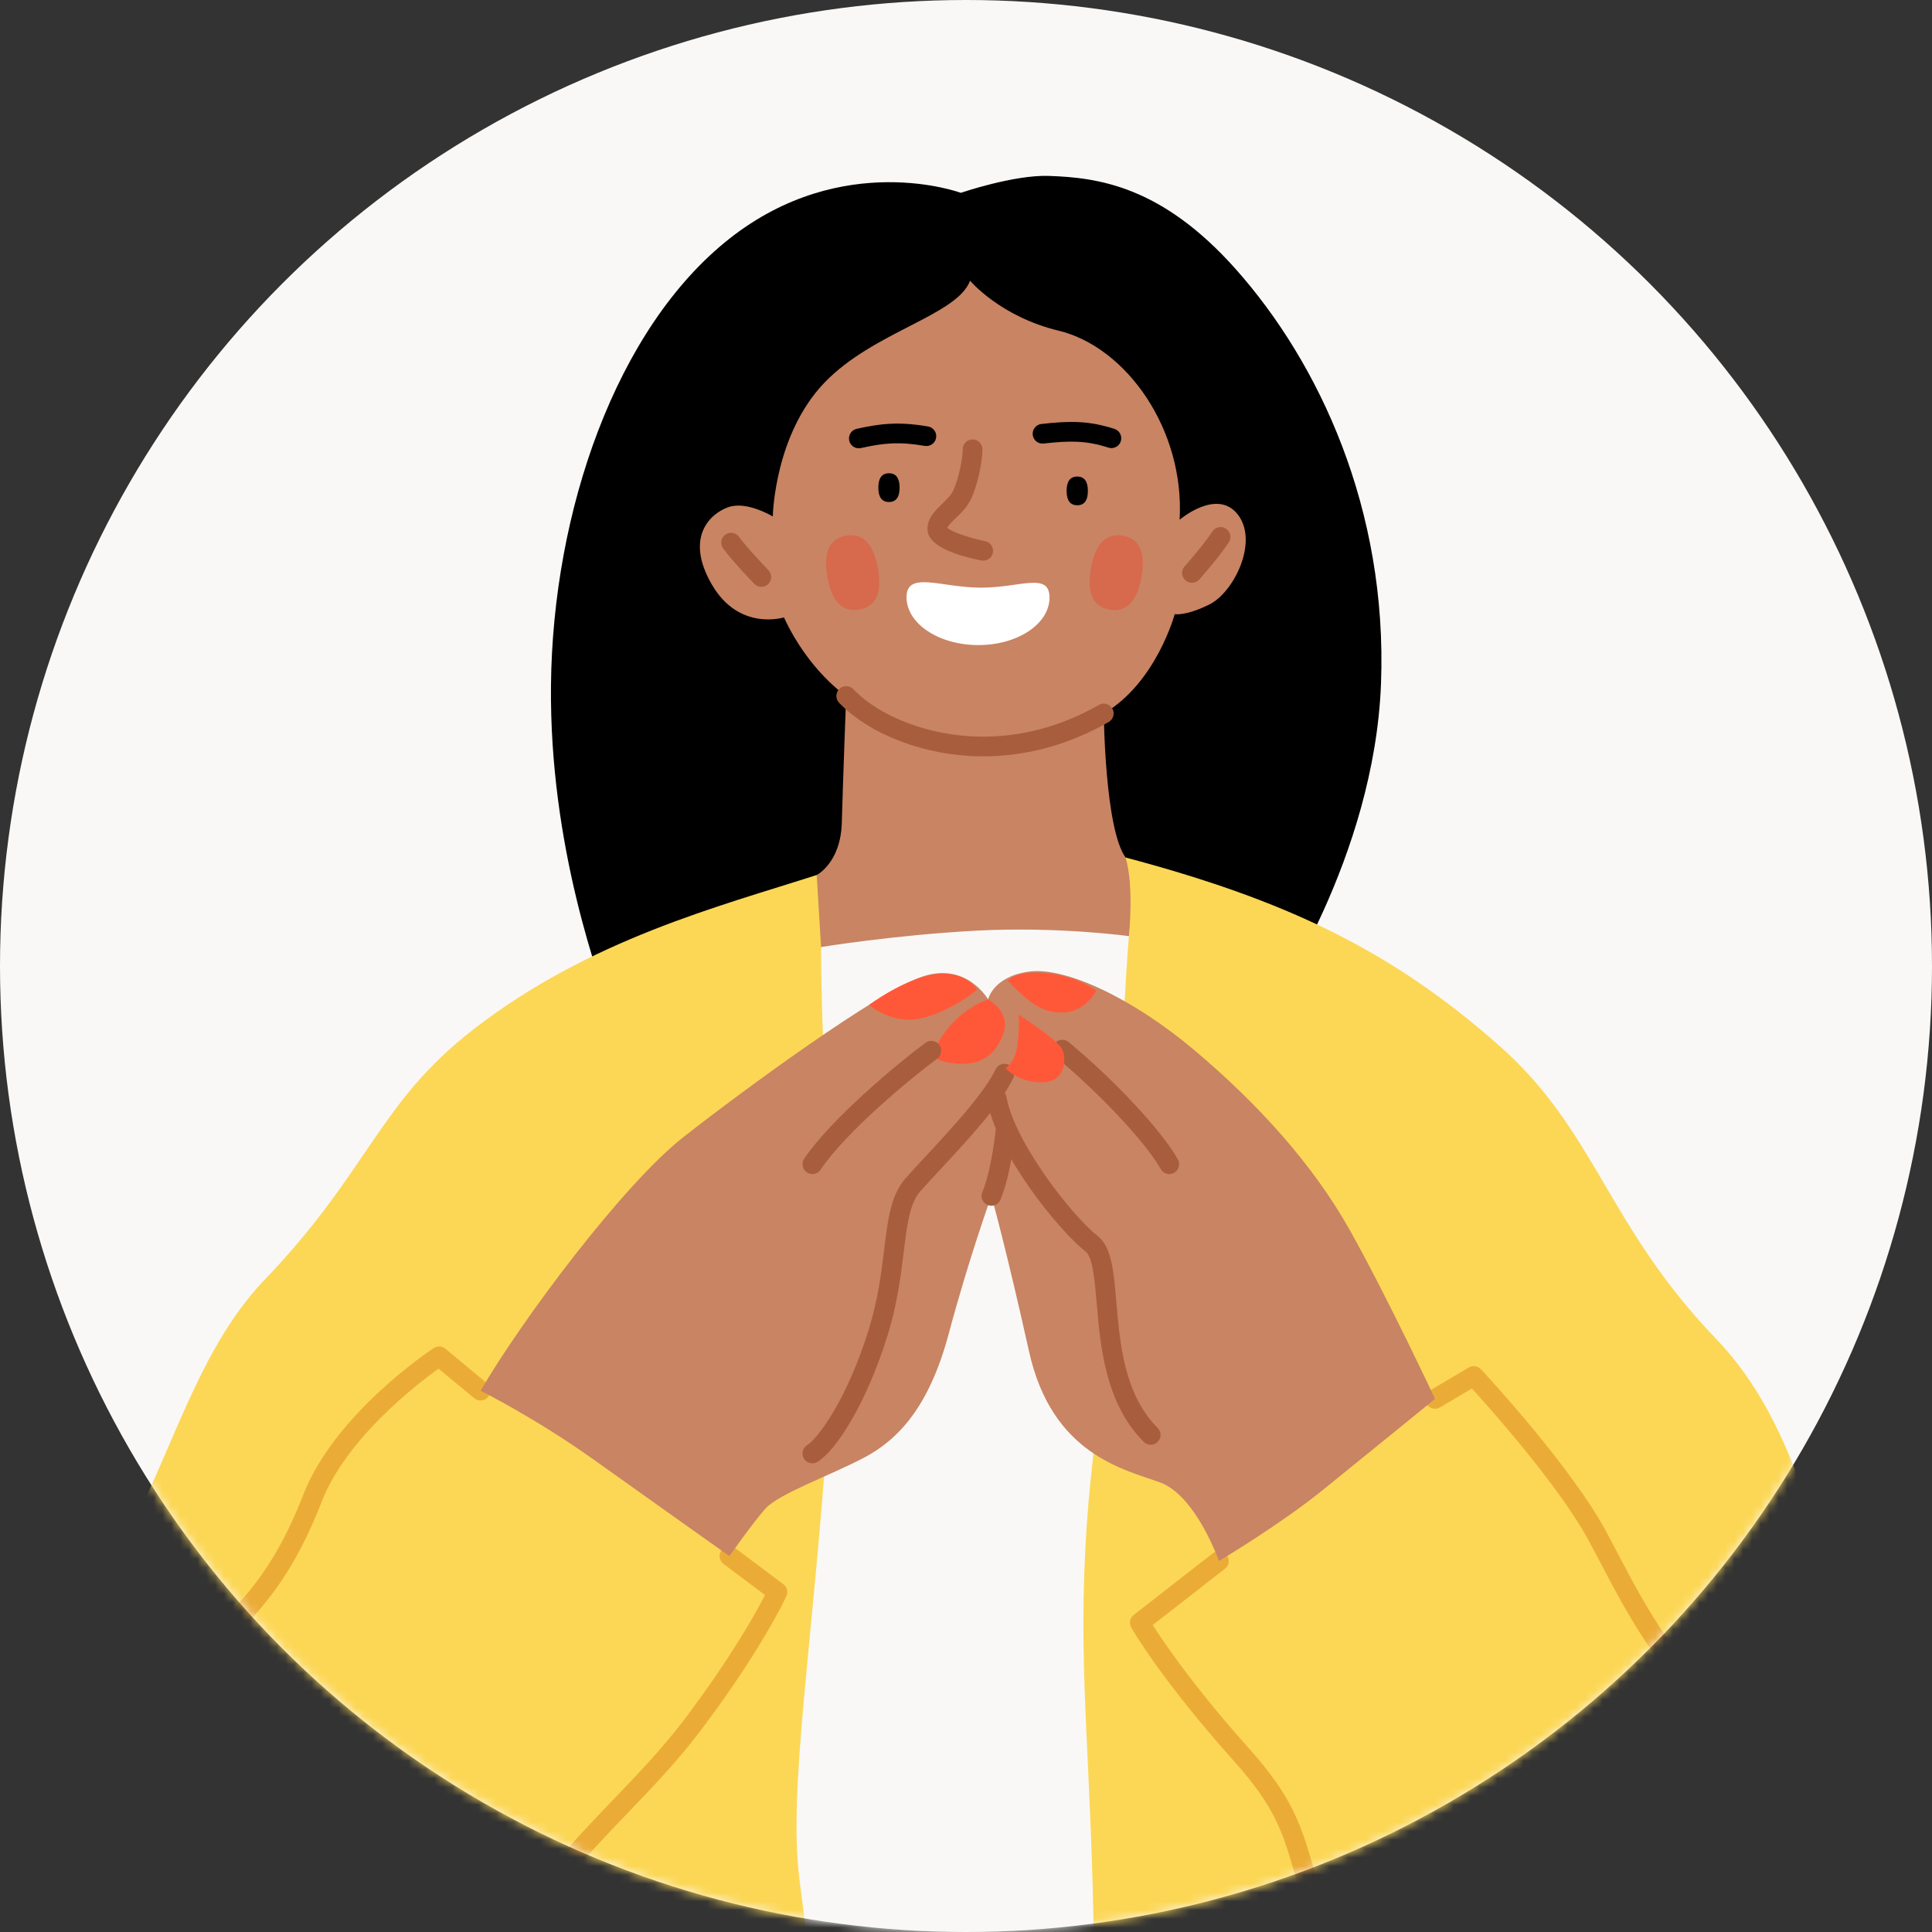 <svg width="220" height="220" viewBox="0 0 220 220" fill="none" xmlns="http://www.w3.org/2000/svg">
<rect x="0" y="0" width="220" height="220" fill="#333333" stroke="none"/>
<circle cx="110" cy="110" r="110" fill="#FAF8F6"/>
<mask id="mask0_14100_1753" style="mask-type:alpha" maskUnits="userSpaceOnUse" x="0" y="0" width="220" height="220">
<circle cx="110" cy="110" r="110" fill="#FAF8F6"/>
</mask>
<g mask="url(#mask0_14100_1753)">
<path d="M109.41 21.958C109.41 21.958 95.987 16.986 83.061 27.179C70.135 37.371 62.941 58.251 62.741 78.011C62.555 96.281 68.147 111.443 70.135 116.912L144.706 114.676C144.706 114.676 156.514 97.71 157.258 77.825C158.004 57.94 150.194 41.308 140.727 30.658C132.276 21.151 125.005 20.219 119.412 20.031C115.437 19.898 109.408 21.958 109.408 21.958H109.41Z" fill="black"/>
<path d="M93.005 99.637C81.917 103.208 67.199 106.946 53.978 117.161C43.042 125.612 42.047 133.317 30.116 145.746C20.809 155.441 18.431 171.208 10.479 180.795C-0.633 194.19 -0.789 208.857 0.784 222.307C3.518 245.672 20.669 249.4 28.375 249.4H191.438C200.884 249.4 214.221 237.819 216.544 221.561C217.787 212.861 218.534 201.178 211.572 187.009C206.671 177.031 205.173 162.607 195.415 152.457C182.987 139.531 181.743 128.843 170.807 119.148C158.364 108.119 146.291 102.463 128.177 97.647L93.005 99.637Z" fill="#FCD755"/>
<path d="M124.572 222.307C124.324 201.178 122.831 191.483 123.578 176.57C124.324 161.656 127.057 151.961 127.306 135.307C127.555 118.653 128.549 106.596 128.549 106.596L116.618 99.76L93.502 107.84C93.502 127.602 95.987 137.543 94.248 162.649C92.507 187.755 89.774 203.663 91.017 213.855C92.119 222.883 94.778 240.488 94.853 249.4H125.508C125.195 244.703 124.732 235.785 124.574 222.307H124.572Z" fill="#FAF8F6"/>
<path d="M88.001 58.809C88.001 58.437 88.28 49.425 93.872 43.584C99.465 37.743 108.974 35.941 110.464 31.964C110.464 31.964 113.879 36.046 120.531 37.65C128.269 39.514 134.917 48.928 134.326 59.183C134.326 59.183 138.615 55.517 140.976 58.623C143.338 61.73 140.479 67.446 137.745 68.815C135.012 70.182 133.768 69.933 133.768 69.933C133.768 69.933 131.655 77.764 125.689 81.244C125.689 81.244 125.812 94.418 128.174 97.649C129.168 101.006 128.546 106.598 128.546 106.598C128.546 106.598 120.466 105.48 111.145 105.977C101.824 106.475 93.496 107.842 93.496 107.842L92.999 99.639C92.999 99.639 95.732 98.272 95.858 93.672C95.981 89.075 96.355 79.254 96.355 79.254C96.355 79.254 92.099 76.428 89.27 70.305C89.27 70.305 84.175 71.921 81.068 66.577C77.96 61.233 80.819 58.498 82.932 57.753C85.045 57.007 87.997 58.811 87.997 58.811L88.001 58.809Z" fill="#C98463"/>
<path d="M103.227 67.984C103.211 70.981 106.842 73.431 111.339 73.456C115.836 73.48 119.493 71.07 119.509 68.071C119.526 65.073 116.137 66.943 111.64 66.919C107.144 66.895 103.243 64.986 103.229 67.984H103.227Z" fill="white"/>
<path d="M102.439 55.528C102.439 56.612 102.03 57.164 101.228 57.164C100.425 57.164 100.017 56.612 100.017 55.528C100.017 54.444 100.425 53.892 101.228 53.892C102.03 53.892 102.439 54.444 102.439 55.528Z" fill="black"/>
<path d="M123.879 55.9C123.879 56.984 123.47 57.536 122.668 57.536C121.865 57.536 121.457 56.984 121.457 55.9C121.457 54.816 121.865 54.264 122.668 54.264C123.47 54.264 123.879 54.816 123.879 55.9Z" fill="black"/>
<path d="M97.796 51.049C97.283 51.049 96.82 50.695 96.703 50.174C96.567 49.569 96.947 48.968 97.55 48.833C100.275 48.22 102.378 47.996 105.682 48.564C106.293 48.669 106.701 49.25 106.596 49.86C106.491 50.471 105.91 50.881 105.3 50.774C102.35 50.267 100.54 50.459 98.041 51.021C97.958 51.039 97.875 51.049 97.794 51.049H97.796Z" fill="black"/>
<path d="M126.558 51.027C126.443 51.027 126.328 51.008 126.212 50.972C123.679 50.153 121.817 50.169 118.839 50.507C118.222 50.578 117.668 50.135 117.599 49.518C117.53 48.904 117.971 48.348 118.588 48.279C121.823 47.913 123.996 47.899 126.904 48.839C127.492 49.029 127.816 49.662 127.626 50.25C127.472 50.725 127.033 51.027 126.558 51.027Z" fill="black"/>
<path d="M111.958 63.846C111.885 63.846 111.81 63.837 111.737 63.823C109.014 63.279 105.742 62.238 105.619 60.374C105.532 59.06 106.47 58.156 107.297 57.357C107.783 56.888 108.286 56.405 108.521 55.906C109.206 54.45 109.627 52.163 109.627 51.162C109.627 50.544 110.128 50.04 110.749 50.04C111.369 50.04 111.871 50.541 111.871 51.162C111.871 52.555 111.367 55.129 110.553 56.86C110.142 57.731 109.459 58.39 108.858 58.971C108.462 59.353 107.981 59.816 107.88 60.109C108.371 60.556 110.326 61.249 112.182 61.621C112.789 61.743 113.183 62.333 113.062 62.942C112.955 63.475 112.488 63.843 111.964 63.843L111.958 63.846Z" fill="#A85E3D"/>
<path d="M111.921 86.127C111.772 86.127 111.624 86.127 111.475 86.123C105.273 86.024 99.024 83.634 95.552 80.031C95.124 79.584 95.136 78.874 95.583 78.446C96.029 78.015 96.739 78.029 97.168 78.476C100.245 81.671 105.876 83.791 111.509 83.88C116.224 83.957 120.81 82.74 125.134 80.269C125.672 79.962 126.358 80.15 126.665 80.686C126.972 81.224 126.786 81.909 126.249 82.216C121.705 84.812 116.887 86.127 111.921 86.127Z" fill="#A85E3D"/>
<g opacity="0.5">
<path d="M97.861 69.412C95.958 69.76 94.729 68.52 94.22 65.732C93.71 62.946 94.418 61.351 96.32 61.001C98.223 60.653 99.452 61.892 99.962 64.681C100.473 67.467 99.764 69.062 97.861 69.412Z" fill="#E54E35"/>
</g>
<g opacity="0.5">
<path d="M126.335 69.412C128.238 69.76 129.467 68.52 129.977 65.732C130.486 62.946 129.779 61.351 127.876 61.001C125.974 60.653 124.744 61.892 124.235 64.681C123.725 67.467 124.433 69.062 126.335 69.412Z" fill="#E54E35"/>
</g>
<path d="M135.727 66.363C135.462 66.363 135.195 66.27 134.983 66.08C134.52 65.669 134.477 64.96 134.89 64.496C134.912 64.472 137.082 62.024 138.048 60.532C138.384 60.012 139.079 59.862 139.599 60.2C140.119 60.536 140.268 61.231 139.931 61.751C138.871 63.389 136.659 65.883 136.564 65.989C136.342 66.237 136.034 66.365 135.725 66.365L135.727 66.363Z" fill="#A85E3D"/>
<path d="M86.696 66.828C86.403 66.828 86.108 66.712 85.887 66.484C85.786 66.379 83.4 63.896 82.341 62.454C81.975 61.955 82.082 61.253 82.582 60.887C83.081 60.521 83.783 60.629 84.149 61.128C85.117 62.448 87.477 64.903 87.501 64.929C87.93 65.376 87.917 66.086 87.471 66.514C87.252 66.725 86.973 66.828 86.692 66.828H86.696Z" fill="#A85E3D"/>
<path d="M6.5 222.434C5.889 222.434 5.39 221.945 5.38 221.332C5.232 213.261 8.002 206.144 10.352 201.595C13.184 196.109 16.967 191.285 20.726 188.361C27 183.481 31.06 179.142 34.538 170.197C38.106 161.021 48.923 153.811 49.382 153.51C49.795 153.239 50.335 153.267 50.715 153.583L55.438 157.497C55.915 157.894 55.982 158.599 55.585 159.076C55.191 159.553 54.483 159.618 54.006 159.224L49.94 155.853C47.542 157.57 39.445 163.763 36.628 171.01C32.961 180.44 28.694 185.005 22.103 190.131C15.942 194.922 7.376 207.759 7.622 221.292C7.634 221.911 7.141 222.422 6.522 222.434C6.516 222.434 6.508 222.434 6.502 222.434H6.5Z" fill="#EBAC37"/>
<path d="M32.103 250.025C31.588 250.025 31.122 249.667 31.009 249.141C30.878 248.537 31.262 247.938 31.867 247.807C42.447 245.506 52.203 233.114 57.179 221.852C60.246 214.911 64.912 210.05 69.854 204.905C72.591 202.054 75.422 199.106 77.941 195.778C83.287 188.713 86.13 183.539 87.111 181.629L82.388 178.086C81.892 177.714 81.791 177.013 82.163 176.517C82.535 176.022 83.237 175.921 83.732 176.293L89.201 180.395C89.624 180.713 89.767 181.281 89.547 181.76C89.434 182.009 86.682 187.943 79.727 197.132C77.129 200.566 74.251 203.562 71.469 206.459C66.669 211.459 62.134 216.181 59.227 222.76C54.02 234.541 43.689 247.532 32.34 249.999C32.259 250.017 32.18 250.025 32.101 250.025H32.103Z" fill="#EBAC37"/>
<path d="M180.004 248.533C179.984 248.533 179.966 248.533 179.946 248.533C173.751 248.217 168.868 246.147 164.575 242.012C160.803 238.381 157.956 233.589 154.939 228.518C154.136 227.169 153.307 225.774 152.452 224.387C149.146 219.029 148.087 215.507 147.151 212.402C146.027 208.665 145.139 205.713 140.638 200.685C132.203 191.257 128.95 185.563 128.814 185.326C128.541 184.843 128.663 184.233 129.101 183.891L138.113 176.869C138.602 176.489 139.306 176.576 139.686 177.063C140.066 177.552 139.979 178.256 139.49 178.636L131.267 185.043C132.46 186.932 135.861 191.983 142.308 199.189C147.141 204.589 148.139 207.909 149.296 211.755C150.192 214.729 151.207 218.101 154.359 223.209C155.224 224.612 156.059 226.015 156.866 227.372C162.703 237.188 167.744 245.666 180.059 246.292C180.678 246.325 181.153 246.851 181.123 247.469C181.092 248.068 180.597 248.533 180.004 248.533Z" fill="#EBAC37"/>
<path d="M213.065 225.914C212.446 225.914 211.942 225.412 211.942 224.792C211.942 217.106 206.619 205.014 197.71 198.085C189.435 191.649 185.729 184.593 182.146 177.769C181.766 177.045 181.388 176.325 181.003 175.605C177.696 169.402 169.855 160.581 167.612 158.112L163.983 160.259C163.451 160.575 162.762 160.399 162.447 159.865C162.131 159.331 162.307 158.644 162.841 158.328L167.253 155.718C167.705 155.449 168.284 155.534 168.644 155.918C169.064 156.369 178.982 167.049 182.981 174.55C183.367 175.274 183.747 175.999 184.129 176.725C187.603 183.339 191.194 190.177 199.085 196.315C208.535 203.667 214.185 216.567 214.185 224.792C214.185 225.41 213.683 225.914 213.062 225.914H213.065Z" fill="#EBAC37"/>
<path d="M54.724 158.363C59.384 150.346 70.944 134.872 77.84 129.466C84.739 124.059 100.024 112.874 105.059 111.196C110.093 109.518 112.516 113.806 112.516 113.806C112.516 113.806 113.076 111.196 117.176 110.638C121.276 110.078 128.921 113.62 136.006 119.587C143.091 125.554 149.429 132.45 153.716 140.095C158.004 147.738 163.41 159.297 163.41 159.297C163.41 159.297 155.394 165.821 150.547 169.736C145.701 173.65 138.802 177.753 138.802 177.753C138.802 177.753 136.192 170.296 132.091 168.804C127.989 167.312 119.786 165.633 117.178 153.89C114.568 142.145 112.89 136.181 112.89 136.181C112.89 136.181 110.279 143.451 108.043 151.84C105.807 160.229 102.265 163.957 98.348 166.01C94.434 168.06 88.653 170.112 87.163 171.788C85.671 173.466 83.061 177.195 83.061 177.195C83.061 177.195 74.112 170.856 67.587 166.196C61.062 161.535 54.724 158.365 54.724 158.365V158.363Z" fill="#C98463"/>
<path d="M112.516 113.806C112.516 113.806 115.126 115.173 114.257 117.66C113.387 120.145 111.772 121.139 109.534 121.139C107.295 121.139 106.054 120.27 106.054 120.27C106.054 120.27 107.049 117.785 108.913 116.044C110.777 114.303 112.518 113.808 112.518 113.808L112.516 113.806Z" fill="#FF5839"/>
<path d="M114.754 111.693C116.867 113.806 118.482 115.422 121.093 115.298C123.703 115.175 124.821 112.813 124.821 112.813C124.821 112.813 122.831 111.198 119.228 110.824C115.623 110.452 114.754 111.693 114.754 111.693Z" fill="#FF5839"/>
<path d="M98.969 114.427C98.969 114.427 101.579 116.789 105.059 115.919C108.539 115.05 111.272 112.688 111.272 112.688C111.272 112.688 109.906 110.452 106.426 110.947C102.946 111.445 98.969 114.427 98.969 114.427Z" fill="#FF5839"/>
<path d="M92.505 133.694C92.291 133.694 92.074 133.633 91.884 133.506C91.369 133.162 91.229 132.466 91.573 131.951C94.547 127.49 102.164 121.128 105.386 118.746C105.884 118.378 106.587 118.483 106.955 118.98C107.323 119.478 107.218 120.179 106.721 120.549C103.601 122.856 96.249 128.981 93.441 133.194C93.225 133.518 92.869 133.694 92.507 133.694H92.505Z" fill="#A85E3D"/>
<path d="M133.149 133.694C132.757 133.694 132.375 133.488 132.171 133.12C130.498 130.133 125.264 124.541 120.254 120.384C119.776 119.987 119.712 119.282 120.106 118.805C120.502 118.327 121.208 118.263 121.685 118.657C126.962 123.032 132.312 128.779 134.128 132.022C134.431 132.562 134.237 133.245 133.697 133.548C133.523 133.645 133.335 133.692 133.151 133.692L133.149 133.694Z" fill="#A85E3D"/>
<path d="M92.507 166.63C92.131 166.63 91.763 166.44 91.551 166.096C91.228 165.569 91.391 164.879 91.919 164.554C93.043 163.862 96.357 159.616 98.894 151.502C99.984 148.013 100.358 144.947 100.688 142.244C101.106 138.809 101.438 136.094 103.098 134.197C103.727 133.479 104.517 132.628 105.435 131.641C108.215 128.653 112.023 124.559 113.373 121.768C113.642 121.21 114.313 120.978 114.871 121.247C115.43 121.516 115.662 122.187 115.393 122.745C113.897 125.839 110.116 129.903 107.079 133.168C106.175 134.14 105.393 134.979 104.788 135.671C103.583 137.048 103.288 139.46 102.916 142.513C102.593 145.174 102.188 148.486 101.038 152.17C98.648 159.814 95.235 165.146 93.098 166.462C92.914 166.576 92.712 166.628 92.511 166.628L92.507 166.63Z" fill="#A85E3D"/>
<path d="M131.034 164.517C130.747 164.517 130.46 164.408 130.242 164.189C125.852 159.8 125.294 153.241 124.888 148.451C124.667 145.855 124.439 143.17 123.626 142.525C120.365 139.943 113.458 131.231 112.404 125.313C112.295 124.702 112.702 124.122 113.312 124.012C113.923 123.903 114.503 124.31 114.612 124.92C115.522 130.038 121.994 138.374 125.017 140.768C126.59 142.013 126.825 144.771 127.122 148.261C127.52 152.954 128.015 158.793 131.827 162.604C132.265 163.043 132.265 163.753 131.827 164.189C131.608 164.408 131.321 164.517 131.034 164.517Z" fill="#A85E3D"/>
<path d="M112.89 137.299C112.742 137.299 112.593 137.27 112.449 137.208C111.881 136.963 111.616 136.304 111.861 135.736C112.898 133.316 113.387 128.653 113.391 128.607C113.454 127.99 114.006 127.541 114.62 127.606C115.237 127.668 115.684 128.22 115.621 128.835C115.601 129.039 115.094 133.884 113.921 136.619C113.739 137.044 113.324 137.299 112.89 137.299Z" fill="#A85E3D"/>
<path d="M115.997 115.545C115.997 115.545 120.472 118.404 120.969 119.522C121.467 120.64 121.341 123.25 118.608 123.25C115.874 123.25 114.507 121.635 114.507 121.635C114.507 121.635 115.625 121.014 115.874 118.901C116.123 116.789 115.997 115.545 115.997 115.545Z" fill="#FF5839"/>
</g>
</svg>
